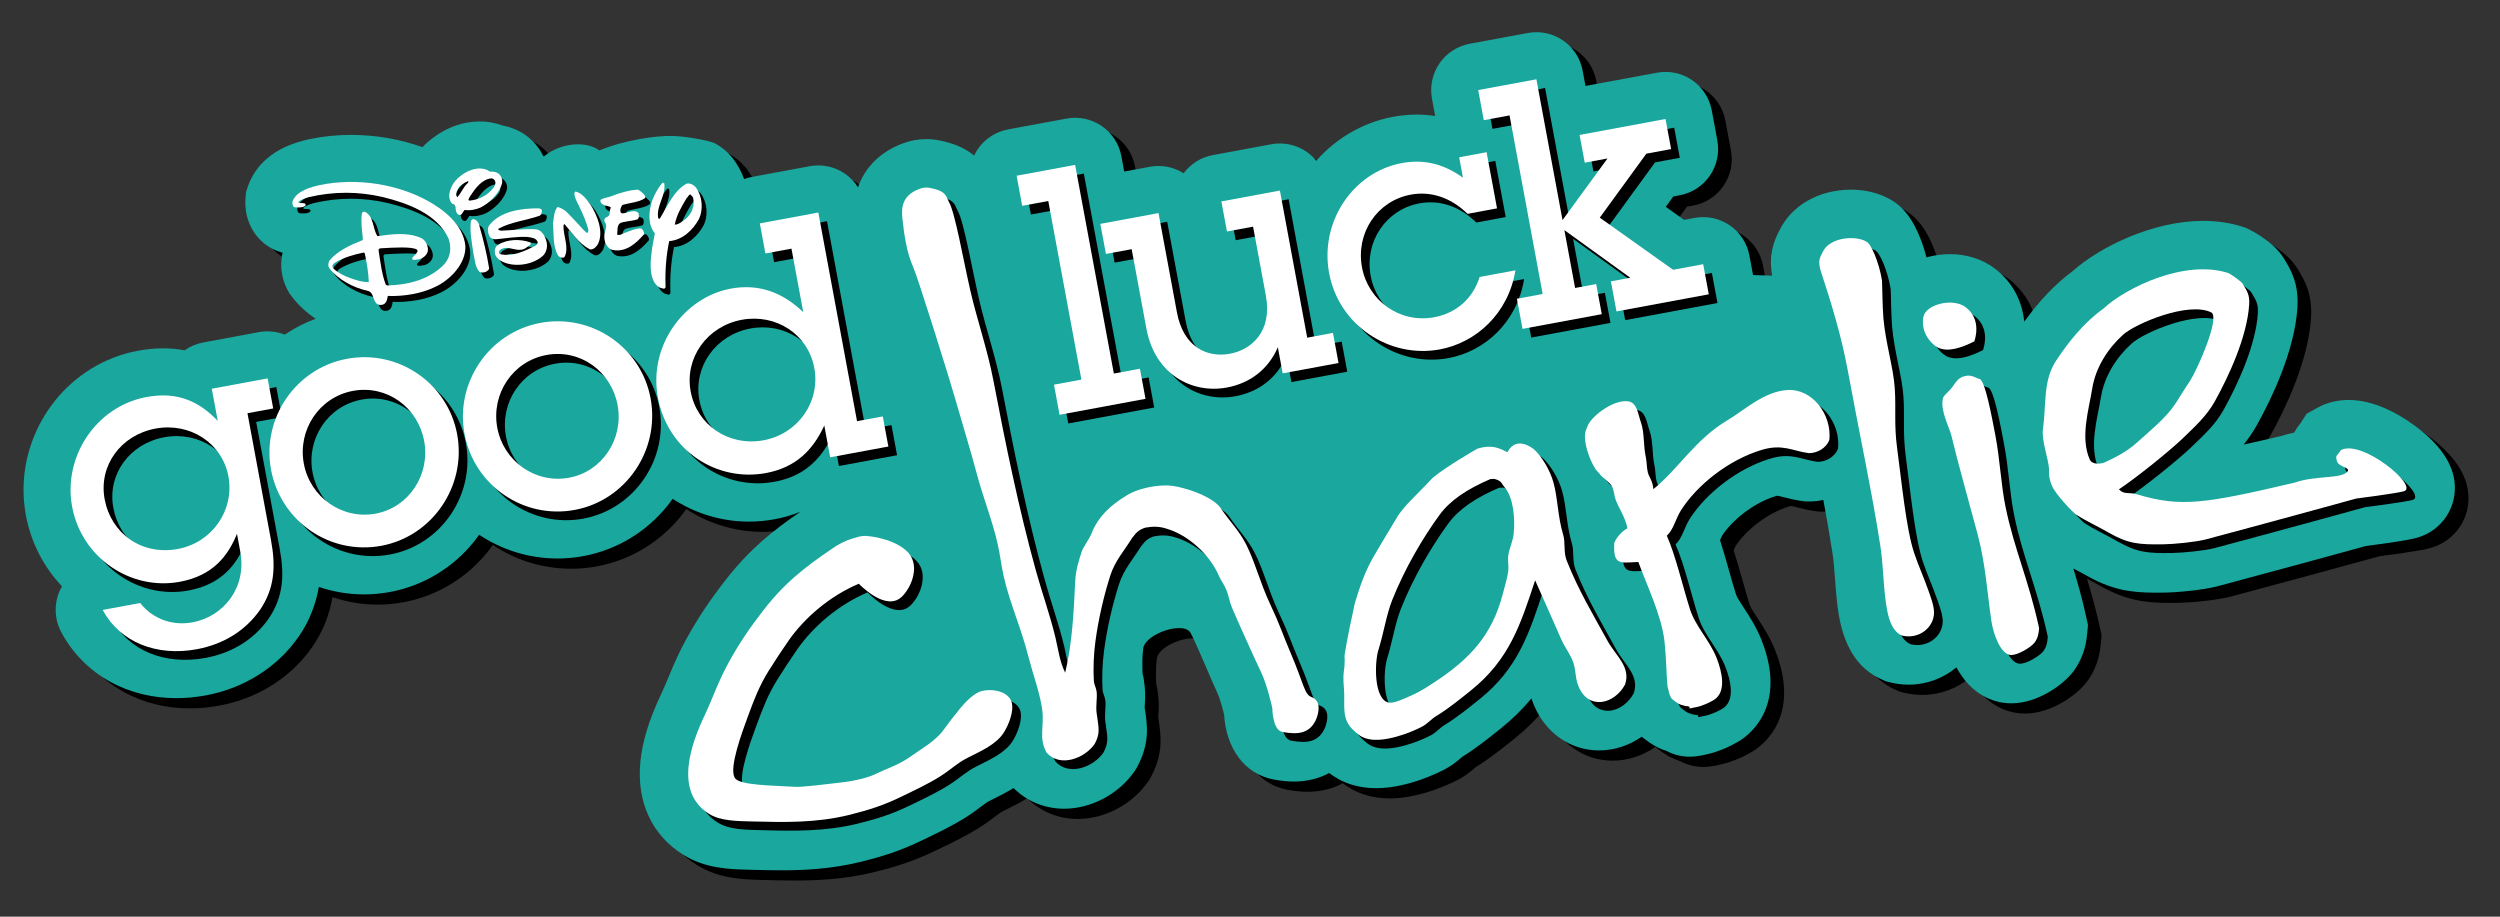 <?xml version="1.0" encoding="UTF-8" standalone="no"?>
<!-- Created with Inkscape (http://www.inkscape.org/) -->

<svg
   xmlns:dc="http://purl.org/dc/elements/1.1/"
   xmlns:cc="http://creativecommons.org/ns#"
   xmlns:rdf="http://www.w3.org/1999/02/22-rdf-syntax-ns#"
   xmlns:svg="http://www.w3.org/2000/svg"
   xmlns="http://www.w3.org/2000/svg"
   xmlns:sodipodi="http://sodipodi.sourceforge.net/DTD/sodipodi-0.dtd"
   xmlns:inkscape="http://www.inkscape.org/namespaces/inkscape"
   version="1.1"
   width="300"
   height="110"
   id="svg9263"
   inkscape:version="0.48.4 r9939"
   sodipodi:docname="goodluck_charly_logo.svg">
  <rect width="100%" height="100%" fill="#333333" stroke="none"/>
  <sodipodi:namedview
     pagecolor="#ffffff"
     bordercolor="#666666"
     borderopacity="1"
     objecttolerance="10"
     gridtolerance="10"
     guidetolerance="10"
     inkscape:pageopacity="0"
     inkscape:pageshadow="2"
     inkscape:window-width="1366"
     inkscape:window-height="706"
     id="namedview3093"
     showgrid="false"
     inkscape:zoom="4.0199959"
     inkscape:cx="150.00015"
     inkscape:cy="52.04427"
     inkscape:window-x="-8"
     inkscape:window-y="-8"
     inkscape:window-maximized="1"
     inkscape:current-layer="svg9263" />
  <defs
     id="defs9265" />
  <g
     transform="matrix(0.978,0,0,0.978,-217.226,-465.882)"
     id="layer1">
    <g
       transform="translate(0.012,-0.004)"
       id="g9154">
      <path
         d="m 254.68,503.329 -0.004,-0.026 c 0.002,0.01 0.004,0.019 0.004,0.03 l 0,-0.003 z m 42.635,-7.243 c -1.564,-1.182 -4.595,-0.982 -6.637,0.594 -0.051,0.04 -0.098,0.082 -0.146,0.124 l -0.087,-0.016 c -0.005,-0.012 -0.01,-0.024 -0.016,-0.035 -0.493,-0.991 -1.266,-1.964 -2.384,-2.701 l -0.134,-0.089 -0.145,-0.082 c -0.686,-0.404 -1.489,-0.707 -2.333,-0.862 -0.951,-0.352 -1.934,-0.51 -2.807,-0.501 -2.208,0.03 -3.787,0.757 -5.046,1.539 -0.743,0.491 -1.384,0.992 -1.973,1.616 -2.688,-0.961 -5.645,-1.492 -8.744,-1.503 -1.694,0 -3.428,0.165 -5.171,0.535 l -0.064,0.016 -0.061,0.014 c -0.475,0.12 -1.576,0.343 -2.936,0.986 -0.686,0.331 -1.473,0.782 -2.293,1.525 -0.808,0.733 -1.661,1.828 -2.143,3.235 l -0.23,0.669 -0.063,0.705 c -0.017,0.19 -0.03,0.399 -0.03,0.63 0.024,0.649 0.021,1.431 0.573,2.73 0.287,0.637 0.77,1.443 1.631,2.178 0.634,0.554 1.496,1.001 2.368,1.236 -0.099,0.441 -0.16,0.93 -0.165,1.473 -0.009,0.999 0.258,2.197 0.844,3.223 l 0.188,0.334 0.232,0.306 c 0.897,1.181 1.912,2.067 2.958,2.77 -1.356,0.498 -2.626,1.153 -3.785,1.945 -0.998,-0.39 -2.098,-0.508 -3.159,-0.312 l -6.852,1.273 c -0.822,0.151 -1.598,0.486 -2.276,0.961 -0.858,-0.16 -1.746,-0.242 -2.648,-0.239 -1.015,0 -2.044,0.099 -3.08,0.293 -4.188,0.777 -7.733,3.077 -10.17,6.12 -2.443,3.047 -3.865,6.878 -3.872,10.943 0,1.033 0.094,2.077 0.289,3.117 0.627,3.402 2.23,6.402 4.431,8.729 -0.073,0.127 -0.141,0.258 -0.205,0.39 -0.794,1.651 -0.754,3.606 0.111,5.222 1.402,2.641 3.557,4.76 6.044,6.112 2.492,1.365 5.278,1.997 8.077,1.995 1.186,0 2.377,-0.111 3.562,-0.331 4.639,-0.831 8.809,-3.402 11.438,-7.198 l 0.063,-0.092 c 1.278,-1.846 2.072,-3.954 2.427,-6.025 1.752,0.592 3.615,0.916 5.534,0.916 1.052,0 2.117,-0.096 3.185,-0.294 4.188,-0.775 7.773,-3.045 10.259,-6.11 0.242,-0.298 0.47,-0.602 0.691,-0.916 2.781,1.853 6.103,2.915 9.603,2.916 1.052,0 2.117,-0.096 3.181,-0.294 l 0.002,0 c 4.188,-0.775 7.773,-3.047 10.259,-6.11 0.244,-0.299 0.474,-0.608 0.698,-0.923 2.751,1.804 5.998,2.8 9.364,2.8 1.039,0 2.091,-0.096 3.138,-0.289 1.1,-0.197 2.166,-0.514 3.178,-0.928 -1.922,1.315 -3.451,2.485 -4.771,3.651 -2.368,2.1 -4.027,4.139 -5.786,6.554 -1.642,2.234 -3.233,4.861 -4.369,7.215 -0.468,0.97 -0.862,1.917 -1.243,2.831 -0.317,0.756 -0.615,1.473 -0.918,2.112 -1.483,3.127 -2.319,5.854 -2.556,8.339 -0.472,4.919 1.395,8.965 5.25,11.387 2.728,1.713 5.713,1.786 8.11,1.844 l 0.36,0.01 c 1.165,0.031 2.318,0.059 3.524,0.059 2.594,0 6.047,-0.117 9.754,-1.029 2.683,-0.663 4.905,-1.349 7.713,-2.716 0.233,-0.115 0.468,-0.228 0.705,-0.343 1.389,-0.67 2.965,-1.431 4.506,-2.405 0.813,-0.514 1.421,-0.972 1.908,-1.341 0.488,-0.366 0.712,-0.535 0.98,-0.667 l 0.407,-0.205 c 0.808,-0.399 1.692,-0.839 2.573,-1.386 1.647,1.64 3.834,2.537 6.218,2.537 3.312,0 6.693,-1.799 8.619,-4.585 l 0.188,-0.275 0.158,-0.291 c 1.548,-2.885 1.226,-5.086 0.966,-6.853 -0.021,-0.132 -0.04,-0.273 -0.063,-0.421 0.003,-0.096 0.014,-0.256 0.021,-0.378 0.037,-0.583 0.084,-1.377 -0.028,-2.295 -0.073,-0.604 -0.134,-1.099 -0.251,-1.466 -0.026,-1.01 -0.063,-2.135 0.089,-3.138 0.27,-1.783 4.968,-3.348 5.793,-1.886 0.667,1.179 2.748,6.261 3.303,7.397 0.221,0.447 0.576,1.64 0.818,2.626 0.256,4.238 2.587,7.332 6.082,7.98 0.912,0.167 1.734,0.251 2.509,0.251 1.581,0 3.037,-0.367 4.301,-1.045 0.665,0.505 1.522,1.022 2.666,1.393 0.959,0.31 1.997,0.467 3.098,0.467 3.899,0 7.769,-1.966 8.506,-2.361 0.862,-0.461 1.49,-1.001 1.908,-1.358 0.049,-0.042 0.106,-0.092 0.153,-0.131 1.703,-1.05 3.233,-2.283 4.47,-3.275 l 0.317,-0.256 c 1.461,-1.174 2.676,-2.387 3.705,-3.636 0.08,0.252 0.174,0.514 0.286,0.785 1.428,3.456 4.496,5.598 8.008,5.598 1.87,0 3.683,-0.604 5.229,-1.682 l 0.164,0.122 c 0.073,0.058 0.139,0.108 0.198,0.153 0.855,0.66 1.569,1.106 2.69,1.468 0.86,0.458 1.832,0.71 2.836,0.71 0.54,0 0.991,-0.07 1.325,-0.132 l 0.475,-0.087 0.087,-0.031 c 0.287,-0.056 0.695,-0.143 1.163,-0.293 l 0.11,-0.035 0.108,-0.04 c 1.039,-0.373 1.536,-0.575 2.643,-1.203 l 0.122,-0.07 0.12,-0.075 c 1.416,-0.897 5.796,-4.438 2.664,-12.355 -0.63,-1.595 -1.475,-2.883 -2.152,-3.919 -0.404,-0.618 -0.864,-1.32 -0.972,-1.663 -0.265,-0.817 -0.543,-1.811 -0.841,-2.861 -0.359,-1.275 -0.724,-2.573 -1.125,-3.81 0.08,-0.186 0.19,-0.439 0.24,-0.533 1.151,-1.785 3.778,-4.024 6.587,-4.865 0.146,-0.043 0.209,-0.049 0.209,-0.051 0.104,0.007 0.496,0.108 0.784,0.181 0.608,0.157 1.365,0.35 2.293,0.472 l 0.308,0.04 0.312,0.007 c 0.066,0.002 0.136,0.004 0.204,0.004 0.59,0 1.168,-0.068 1.736,-0.186 0.421,2.272 0.806,4.454 1.123,6.521 0.157,1.022 0.228,2.013 0.301,3.061 0.042,0.604 0.087,1.229 0.15,1.887 0.28,2.962 0.803,8.473 5.675,10.595 l 0.437,0.19 0.46,0.118 c 0.763,0.195 1.544,0.294 2.323,0.294 2.232,0 4.278,-0.799 5.859,-2.121 1.91,3.515 4.658,4.262 6.157,4.386 0.193,0.016 0.387,0.024 0.576,0.024 3.289,0 6.46,-2.324 7.663,-3.975 1.407,-1.929 1.579,-3.81 1.663,-4.715 l 0.084,-0.907 -0.192,-0.893 c -0.491,-2.262 -1.053,-4.255 -1.605,-6.063 0.465,0.242 0.912,0.479 1.356,0.733 3.277,1.886 5.607,2.244 8.756,2.244 0.327,0 0.674,-0.003 1.045,-0.01 1.544,-0.021 4.71,-0.291 6.62,-0.797 6.74,-1.795 16.068,-4.356 18.112,-4.917 5.001,-0.646 5.983,-0.93 6.312,-1.026 3.085,-0.888 5.001,-3.839 4.553,-7.013 -0.34,-2.391 -2.044,-4.706 -5.074,-6.881 -1.908,-1.37 -4.825,-3.002 -7.903,-3.002 -1.389,0 -2.678,0.32 -3.831,0.959 l -1.332,0.738 -0.73,1.154 c -0.31,0.369 -0.573,0.754 -0.792,1.153 -0.521,0.108 -1.055,0.246 -1.595,0.421 -1.753,0.411 -3.27,0.759 -4.595,1.046 0.585,-0.726 1.14,-1.522 1.637,-2.413 1.698,-3.049 4.604,-8.972 4.957,-14.361 0.198,-3.002 -0.855,-4.738 -1.555,-5.887 l -0.106,-0.178 c 0.007,0.014 0.016,0.028 0.026,0.042 -1.323,-2.237 -4.499,-3.705 -4.531,-3.719 l -0.263,-0.111 -0.27,-0.087 c -1.515,-0.486 -3.16,-0.731 -4.884,-0.731 l 0,0 c -6.007,0 -12.51,3.068 -16.022,6.185 -2.103,1.562 -4.05,3.601 -5.915,6.183 -0.242,-2.553 -1.463,-4.86 -3.543,-6.469 -1.537,-1.187 -3.468,-1.816 -5.587,-1.816 -0.959,0 -1.934,0.139 -2.861,0.394 -0.237,-0.898 -0.531,-1.788 -0.872,-2.608 -0.658,-1.588 -1.771,-3.709 -4.029,-4.734 -1.576,-0.787 -3.214,-0.963 -4.367,-0.963 -3.909,0 -7.269,1.905 -8.765,4.973 -0.021,0.045 -0.047,0.092 -0.07,0.139 -0.677,1.316 -1.287,2.984 -0.834,5.441 l -2.349,-0.082 -0.442,-2.387 c -0.582,-3.134 -3.592,-5.203 -6.728,-4.621 l -1.287,0.239 -2.248,-1.598 0.926,-1.271 0.78,-0.145 c 1.515,-0.282 2.828,-1.137 3.702,-2.408 0.872,-1.271 1.2,-2.805 0.918,-4.322 l -0.686,-3.691 c -0.583,-3.134 -3.594,-5.203 -6.726,-4.619 l -8.767,1.626 -0.348,-1.877 c -0.582,-3.134 -3.594,-5.203 -6.726,-4.623 l -7.141,1.323 c -1.494,0.277 -2.843,1.154 -3.704,2.408 -0.86,1.252 -1.196,2.826 -0.919,4.32 l 0.397,2.14 c -0.749,-0.118 -1.511,-0.181 -2.277,-0.179 -0.963,0 -1.927,0.094 -2.875,0.27 -3.791,0.703 -7.061,2.701 -9.437,5.394 -0.343,-0.421 -0.745,-0.796 -1.198,-1.107 -1.252,-0.86 -2.826,-1.194 -4.32,-0.916 l -7.182,1.332 c -1.489,0.275 -2.735,1.1 -3.575,2.229 -1.187,-0.752 -2.647,-1.074 -4.137,-0.797 l -3.157,0.585 -0.346,-1.879 c -0.583,-3.132 -3.594,-5.203 -6.73,-4.619 l -7.181,1.33 c -1.494,0.279 -2.843,1.154 -3.704,2.406 -0.176,0.256 -0.322,0.526 -0.453,0.803 -1.095,-0.911 -2.476,-1.504 -4.254,-1.86 -0.531,-0.106 -1.078,-0.162 -1.616,-0.162 -0.977,0 -1.919,0.172 -2.875,0.526 -2.749,1.022 -4.644,2.925 -5.506,5.382 -1.226,-1.929 -3.536,-3.023 -5.922,-2.58 l -7.181,1.332 c -0.298,0.056 -0.587,0.141 -0.871,0.242 -0.301,-0.839 -0.733,-1.665 -1.329,-2.469 l -0.092,-0.125 -0.101,-0.118 c -0.59,-0.684 -1.161,-1.158 -1.964,-1.621 -0.794,-0.439 -4.076,-0.963 -5.344,-0.951 -1.76,-0.07 -5.8,0.467 -8.931,1.774"
         id="path3611"
         style="fill:#000000;fill-opacity:1;fill-rule:nonzero;stroke:none"
         inkscape:connector-curvature="0" />
      <path
         d="m 253.008,502.075 -0.004,-0.026 c 0.002,0.011 0.004,0.019 0.004,0.03 l 0,-0.003 z m 42.635,-7.243 c -1.564,-1.182 -4.595,-0.982 -6.637,0.594 -0.051,0.04 -0.098,0.082 -0.146,0.124 l -0.087,-0.016 c -0.005,-0.012 -0.01,-0.024 -0.016,-0.035 -0.493,-0.991 -1.266,-1.964 -2.384,-2.701 l -0.134,-0.089 -0.145,-0.082 c -0.686,-0.404 -1.489,-0.707 -2.333,-0.862 -0.951,-0.352 -1.934,-0.51 -2.807,-0.501 -2.208,0.03 -3.787,0.757 -5.046,1.539 -0.743,0.491 -1.384,0.992 -1.973,1.616 -2.688,-0.961 -5.645,-1.492 -8.744,-1.503 -1.694,0 -3.428,0.165 -5.171,0.535 l -0.064,0.016 -0.061,0.014 c -0.475,0.12 -1.576,0.343 -2.936,0.986 -0.686,0.331 -1.473,0.782 -2.293,1.525 -0.808,0.733 -1.661,1.828 -2.143,3.235 l -0.23,0.667 -0.063,0.707 c -0.017,0.19 -0.03,0.397 -0.03,0.63 0.024,0.649 0.021,1.431 0.573,2.73 0.287,0.637 0.77,1.443 1.631,2.178 0.634,0.554 1.496,1.001 2.368,1.236 -0.099,0.441 -0.16,0.93 -0.165,1.473 -0.009,0.999 0.258,2.197 0.844,3.223 l 0.188,0.334 0.232,0.306 c 0.897,1.181 1.912,2.067 2.958,2.77 -1.356,0.498 -2.626,1.153 -3.785,1.945 -0.998,-0.39 -2.098,-0.508 -3.159,-0.312 l -6.852,1.273 c -0.822,0.151 -1.598,0.486 -2.276,0.961 -0.858,-0.16 -1.746,-0.242 -2.648,-0.239 -1.015,0 -2.044,0.099 -3.08,0.293 -4.188,0.777 -7.733,3.077 -10.17,6.12 -2.443,3.047 -3.865,6.878 -3.872,10.943 0,1.033 0.094,2.077 0.289,3.117 0.627,3.402 2.23,6.402 4.431,8.729 -0.073,0.127 -0.141,0.258 -0.205,0.39 -0.794,1.651 -0.754,3.606 0.111,5.222 1.402,2.641 3.557,4.76 6.044,6.112 2.492,1.365 5.278,1.997 8.077,1.995 1.186,0 2.377,-0.111 3.562,-0.331 4.639,-0.831 8.809,-3.402 11.438,-7.198 l 0.063,-0.092 c 1.278,-1.846 2.072,-3.954 2.427,-6.025 1.752,0.592 3.615,0.916 5.534,0.916 1.052,0 2.117,-0.096 3.185,-0.294 4.188,-0.775 7.773,-3.047 10.259,-6.11 0.242,-0.298 0.47,-0.602 0.691,-0.916 2.781,1.853 6.103,2.915 9.603,2.916 1.052,0 2.117,-0.096 3.181,-0.294 l 0.002,0 c 4.188,-0.775 7.773,-3.047 10.259,-6.11 0.244,-0.299 0.474,-0.609 0.698,-0.923 2.751,1.804 5.998,2.8 9.364,2.8 1.039,0 2.091,-0.096 3.138,-0.289 1.1,-0.197 2.166,-0.514 3.178,-0.928 -1.922,1.315 -3.451,2.485 -4.771,3.651 -2.368,2.1 -4.027,4.139 -5.786,6.554 -1.642,2.234 -3.233,4.861 -4.369,7.215 -0.468,0.97 -0.862,1.917 -1.243,2.831 -0.317,0.756 -0.615,1.473 -0.918,2.112 -1.483,3.127 -2.319,5.854 -2.556,8.339 -0.472,4.919 1.395,8.965 5.25,11.387 2.728,1.713 5.713,1.786 8.11,1.844 l 0.36,0.01 c 1.163,0.031 2.318,0.059 3.524,0.059 2.594,0 6.047,-0.117 9.754,-1.029 2.683,-0.663 4.905,-1.349 7.713,-2.716 0.233,-0.115 0.468,-0.228 0.705,-0.343 1.389,-0.67 2.965,-1.433 4.506,-2.405 0.813,-0.514 1.421,-0.972 1.908,-1.341 0.488,-0.366 0.712,-0.535 0.98,-0.667 l 0.407,-0.205 c 0.808,-0.399 1.692,-0.839 2.573,-1.386 1.647,1.64 3.834,2.537 6.218,2.537 3.312,0 6.693,-1.799 8.619,-4.585 l 0.188,-0.275 0.158,-0.291 c 1.548,-2.885 1.226,-5.086 0.966,-6.853 -0.021,-0.132 -0.04,-0.273 -0.063,-0.421 0.003,-0.096 0.014,-0.256 0.021,-0.378 0.037,-0.583 0.084,-1.377 -0.028,-2.295 -0.073,-0.604 -0.132,-1.099 -0.251,-1.466 -0.026,-1.01 -0.063,-2.135 0.089,-3.138 0.27,-1.783 4.968,-3.348 5.793,-1.886 0.667,1.179 2.748,6.261 3.303,7.397 0.221,0.447 0.576,1.64 0.818,2.626 0.256,4.238 2.587,7.332 6.082,7.98 0.912,0.167 1.734,0.251 2.509,0.251 1.581,0 3.037,-0.367 4.301,-1.045 0.665,0.505 1.522,1.022 2.666,1.393 0.959,0.31 1.997,0.467 3.098,0.467 3.899,0 7.769,-1.966 8.506,-2.361 0.862,-0.461 1.49,-1.001 1.908,-1.358 0.049,-0.042 0.106,-0.092 0.153,-0.131 1.703,-1.05 3.233,-2.283 4.47,-3.275 l 0.317,-0.256 c 1.461,-1.174 2.676,-2.387 3.705,-3.636 0.08,0.252 0.174,0.514 0.286,0.785 1.428,3.456 4.496,5.598 8.008,5.598 1.87,0 3.683,-0.604 5.229,-1.682 l 0.164,0.122 c 0.073,0.058 0.139,0.108 0.198,0.153 0.855,0.66 1.569,1.106 2.69,1.468 0.86,0.458 1.832,0.71 2.836,0.71 0.54,0 0.991,-0.07 1.325,-0.132 l 0.475,-0.087 0.087,-0.031 c 0.287,-0.056 0.695,-0.143 1.163,-0.293 l 0.11,-0.037 0.108,-0.038 c 1.039,-0.373 1.536,-0.575 2.643,-1.203 l 0.122,-0.07 0.12,-0.075 c 1.416,-0.897 5.795,-4.438 2.664,-12.355 -0.63,-1.595 -1.475,-2.883 -2.152,-3.919 -0.404,-0.618 -0.864,-1.32 -0.973,-1.663 -0.263,-0.817 -0.542,-1.811 -0.839,-2.861 -0.359,-1.275 -0.724,-2.573 -1.125,-3.81 0.08,-0.186 0.19,-0.439 0.24,-0.533 1.151,-1.785 3.778,-4.024 6.587,-4.865 0.146,-0.043 0.209,-0.049 0.209,-0.051 0.104,0.007 0.494,0.108 0.784,0.181 0.608,0.157 1.365,0.35 2.293,0.472 l 0.308,0.04 0.312,0.007 c 0.066,0.002 0.136,0.003 0.204,0.003 0.59,0 1.168,-0.068 1.736,-0.186 0.421,2.272 0.806,4.454 1.123,6.521 0.157,1.022 0.228,2.013 0.301,3.061 0.042,0.604 0.087,1.229 0.15,1.887 0.28,2.962 0.803,8.473 5.675,10.595 l 0.437,0.19 0.46,0.118 c 0.763,0.195 1.544,0.294 2.323,0.294 2.232,0 4.278,-0.799 5.859,-2.121 1.91,3.515 4.658,4.262 6.157,4.386 0.193,0.016 0.387,0.024 0.576,0.024 3.289,0 6.46,-2.324 7.663,-3.975 1.407,-1.929 1.579,-3.81 1.663,-4.715 l 0.084,-0.907 -0.192,-0.893 c -0.491,-2.262 -1.053,-4.255 -1.605,-6.063 0.465,0.242 0.912,0.479 1.358,0.733 3.275,1.886 5.605,2.244 8.755,2.244 0.327,0 0.674,-0.004 1.045,-0.01 1.544,-0.021 4.71,-0.291 6.62,-0.797 6.74,-1.795 16.068,-4.356 18.112,-4.917 5.001,-0.646 5.983,-0.93 6.312,-1.026 3.085,-0.888 5.001,-3.839 4.553,-7.014 -0.34,-2.391 -2.044,-4.706 -5.074,-6.881 -1.908,-1.37 -4.825,-3.002 -7.903,-3.002 -1.389,0 -2.678,0.32 -3.831,0.959 l -1.332,0.738 -0.73,1.154 c -0.31,0.369 -0.573,0.754 -0.792,1.153 -0.521,0.108 -1.055,0.245 -1.595,0.421 -1.753,0.411 -3.27,0.759 -4.595,1.046 0.585,-0.726 1.14,-1.522 1.637,-2.413 1.698,-3.049 4.604,-8.972 4.957,-14.361 0.198,-3.002 -0.855,-4.74 -1.555,-5.887 l -0.106,-0.178 c 0.007,0.014 0.016,0.028 0.026,0.042 -1.323,-2.237 -4.499,-3.705 -4.531,-3.719 l -0.263,-0.111 -0.27,-0.087 c -1.515,-0.486 -3.16,-0.731 -4.884,-0.731 l 0,0 c -6.007,0 -12.51,3.068 -16.022,6.185 -2.103,1.562 -4.05,3.601 -5.915,6.183 -0.242,-2.553 -1.463,-4.86 -3.543,-6.469 -1.537,-1.187 -3.468,-1.816 -5.587,-1.816 -0.959,0 -1.934,0.139 -2.861,0.394 -0.237,-0.898 -0.531,-1.788 -0.872,-2.608 -0.658,-1.588 -1.771,-3.709 -4.029,-4.734 -1.576,-0.787 -3.214,-0.963 -4.367,-0.963 -3.909,0 -7.269,1.905 -8.765,4.973 -0.021,0.045 -0.047,0.092 -0.07,0.139 -0.677,1.316 -1.287,2.984 -0.834,5.441 l -2.349,-0.082 -0.442,-2.387 c -0.582,-3.134 -3.592,-5.203 -6.728,-4.621 l -1.287,0.239 -2.248,-1.598 0.926,-1.271 0.78,-0.145 c 1.515,-0.282 2.828,-1.137 3.702,-2.408 0.872,-1.271 1.198,-2.805 0.918,-4.322 l -0.686,-3.691 c -0.583,-3.134 -3.594,-5.203 -6.726,-4.619 l -8.767,1.626 -0.35,-1.877 c -0.58,-3.134 -3.592,-5.203 -6.724,-4.623 l -7.141,1.323 c -1.494,0.277 -2.843,1.154 -3.704,2.408 -0.86,1.252 -1.196,2.826 -0.919,4.32 l 0.397,2.14 c -0.749,-0.118 -1.511,-0.181 -2.277,-0.179 -0.963,0 -1.927,0.094 -2.875,0.27 -3.791,0.703 -7.061,2.701 -9.437,5.394 -0.343,-0.421 -0.745,-0.796 -1.198,-1.107 -1.252,-0.86 -2.826,-1.194 -4.32,-0.916 l -7.182,1.332 c -1.489,0.275 -2.735,1.1 -3.575,2.229 -1.187,-0.752 -2.647,-1.074 -4.137,-0.797 l -3.157,0.583 -0.346,-1.877 c -0.583,-3.132 -3.594,-5.203 -6.73,-4.619 l -7.181,1.33 c -1.494,0.279 -2.843,1.154 -3.704,2.406 -0.176,0.256 -0.322,0.526 -0.453,0.803 -1.095,-0.911 -2.476,-1.504 -4.254,-1.86 -0.531,-0.106 -1.076,-0.162 -1.616,-0.162 -0.977,0 -1.919,0.172 -2.875,0.526 -2.749,1.022 -4.644,2.925 -5.506,5.382 -1.226,-1.929 -3.536,-3.023 -5.922,-2.58 l -7.181,1.33 c -0.298,0.058 -0.587,0.143 -0.871,0.244 -0.299,-0.839 -0.733,-1.665 -1.329,-2.469 l -0.092,-0.125 -0.101,-0.118 c -0.59,-0.684 -1.161,-1.158 -1.964,-1.621 -0.794,-0.439 -4.076,-0.963 -5.344,-0.951 -1.76,-0.07 -5.8,0.467 -8.931,1.774"
         id="path3615"
         style="fill:#19a79e;fill-opacity:1;fill-rule:nonzero;stroke:none"
         inkscape:connector-curvature="0" />
      <path
         d="m 242.251,530.016 c -4.268,0.792 -7.005,4.567 -6.244,8.671 0.77,4.146 4.471,6.939 8.985,6.101 4.186,-0.777 6.973,-4.733 6.197,-8.918 -0.752,-4.062 -4.71,-6.637 -8.938,-5.854 m 11.281,-1.882 2.885,15.552 c 0.599,3.24 0.46,5.901 -1.339,8.567 -1.778,2.535 -4.438,4.219 -7.762,4.839 -4.884,0.902 -9.401,-0.804 -11.546,-4.821 l 4.595,-0.851 c 1.656,2.067 4.085,2.807 6.425,2.373 3.775,-0.703 6.688,-4.212 5.859,-8.683 l -0.406,-2.176 c -1.074,2.662 -2.91,5.126 -7.012,5.885 -5.991,1.113 -12.042,-2.903 -13.216,-9.221 -1.134,-6.115 2.941,-12.302 9.134,-13.451 3.98,-0.738 6.58,0.69 8.736,2.922 l -0.731,-3.94 6.852,-1.269 0.683,3.691 -3.157,0.585 z"
         id="path3627"
         style="fill:#000000;fill-opacity:1;fill-rule:nonzero;stroke:none"
         inkscape:connector-curvature="0" />
      <path
         d="m 266.474,525.394 c -4.144,0.77 -6.796,4.785 -6.026,8.929 0.761,4.101 4.675,6.899 8.821,6.131 4.062,-0.756 6.711,-4.771 5.943,-8.913 -0.768,-4.144 -4.593,-6.914 -8.737,-6.146 m 3.484,19.005 c -6.321,1.175 -12.361,-3.012 -13.533,-9.331 -1.165,-6.277 2.997,-12.441 9.317,-13.613 6.317,-1.172 12.359,3.012 13.515,9.251 1.181,6.359 -3.024,12.53 -9.3,13.693"
         id="path3631"
         style="fill:#000000;fill-opacity:1;fill-rule:nonzero;stroke:none"
         inkscape:connector-curvature="0" />
      <path
         d="m 290.208,520.992 c -4.144,0.77 -6.794,4.785 -6.025,8.927 0.763,4.102 4.675,6.899 8.819,6.131 4.062,-0.754 6.712,-4.771 5.943,-8.911 -0.768,-4.146 -4.592,-6.916 -8.737,-6.146 m 3.484,19.005 c -6.315,1.174 -12.359,-3.014 -13.531,-9.333 -1.165,-6.277 2.998,-12.439 9.315,-13.611 6.319,-1.174 12.359,3.011 13.517,9.247 1.181,6.361 -3.023,12.531 -9.301,13.696"
         id="path3635"
         style="fill:#000000;fill-opacity:1;fill-rule:nonzero;stroke:none"
         inkscape:connector-curvature="0" />
      <path
         d="m 314.175,516.672 c -4.228,0.784 -7.031,4.658 -6.263,8.803 0.761,4.101 4.654,6.775 8.962,5.976 4.184,-0.777 6.984,-4.692 6.206,-8.877 -0.768,-4.144 -4.719,-6.679 -8.904,-5.903 m 10.856,16.876 -0.724,-3.902 c -1.393,3.019 -3.502,5.15 -7.153,5.828 -6.033,1.121 -12.053,-2.732 -13.264,-9.253 -1.187,-6.402 3.233,-12.315 8.939,-13.374 3.366,-0.625 6.312,0.399 8.899,2.894 l -1.447,-7.799 -3.202,0.594 -0.684,-3.695 7.179,-1.332 4.75,25.604 3.16,-0.583 0.686,3.693 -7.139,1.325 z"
         id="path3639"
         style="fill:#000000;fill-opacity:1;fill-rule:nonzero;stroke:none"
         inkscape:connector-curvature="0" />
      <path
         d="m 353.175,528.327 -0.686,-3.695 3.366,-0.627 -4.066,-21.909 -3.2,0.594 -0.686,-3.695 7.181,-1.332 4.752,25.604 3.199,-0.592 0.686,3.693 -10.545,1.959 z"
         id="path3643"
         style="fill:#000000;fill-opacity:1;fill-rule:nonzero;stroke:none"
         inkscape:connector-curvature="0" />
      <path
         d="m 380.553,523.245 -0.596,-3.204 c -1.214,2.817 -3.547,4.438 -6.254,4.94 -4.269,0.794 -8.826,-1.59 -9.871,-7.207 l -1.811,-9.77 -3.16,0.587 -0.686,-3.691 7.139,-1.325 2.264,12.187 c 0.796,4.309 3.754,5.586 6.502,5.076 2.586,-0.479 5.239,-2.671 4.407,-7.142 l -1.569,-8.453 -3.204,0.594 -0.684,-3.69 7.182,-1.334 3.35,18.054 3.159,-0.587 0.686,3.695 -6.853,1.271 z"
         id="path3647"
         style="fill:#000000;fill-opacity:1;fill-rule:nonzero;stroke:none"
         inkscape:connector-curvature="0" />
      <path
         d="m 399.831,520.304 c -6.159,1.142 -12.383,-2.923 -13.583,-9.366 -1.17,-6.319 2.965,-12.39 8.918,-13.496 2.788,-0.517 5.203,0.141 7.505,1.79 l -0.465,-2.5 3.366,-0.625 1.278,6.893 -3.609,0.67 c -2.074,-2.035 -4.557,-2.805 -6.973,-2.356 -4.104,0.761 -6.77,4.691 -5.984,8.918 0.761,4.102 4.632,6.907 8.856,6.124 2.669,-0.494 4.726,-2.234 5.581,-4.94 l 4.391,-0.813 c -0.876,5.34 -4.849,8.878 -9.279,9.7"
         id="path3651"
         style="fill:#000000;fill-opacity:1;fill-rule:nonzero;stroke:none"
         inkscape:connector-curvature="0" />
      <path
         d="m 421.509,515.646 -0.684,-3.695 2.377,-0.441 -8.086,-5.842 1.316,7.097 2.587,-0.479 0.686,3.695 -9.725,1.804 -0.686,-3.695 3.157,-0.587 -4.064,-21.911 -3.159,0.587 -0.686,-3.695 7.139,-1.323 3.206,17.276 5.518,-7.56 -2.793,0.519 -0.632,-3.406 10.545,-1.957 0.686,3.693 -3.038,0.562 -5.715,7.851 8.997,6.395 3.691,-0.684 0.688,3.693 -11.325,2.102 z"
         id="path3655"
         style="fill:#000000;fill-opacity:1;fill-rule:nonzero;stroke:none"
         inkscape:connector-curvature="0" />
      <path
         d="m 241.185,528.951 c -4.269,0.79 -7.007,4.565 -6.244,8.669 0.768,4.146 4.471,6.939 8.985,6.103 4.186,-0.778 6.975,-4.734 6.197,-8.918 -0.752,-4.064 -4.71,-6.637 -8.938,-5.854 m 11.279,-1.882 2.885,15.552 c 0.601,3.239 0.461,5.901 -1.337,8.567 -1.779,2.535 -4.438,4.219 -7.762,4.839 -4.884,0.902 -9.401,-0.806 -11.546,-4.821 l 4.593,-0.851 c 1.656,2.067 4.085,2.805 6.425,2.372 3.777,-0.702 6.688,-4.212 5.859,-8.683 l -0.404,-2.176 c -1.076,2.662 -2.911,5.126 -7.014,5.885 -5.99,1.114 -12.042,-2.903 -13.214,-9.22 -1.135,-6.115 2.939,-12.303 9.133,-13.452 3.982,-0.737 6.582,0.69 8.736,2.923 l -0.731,-3.94 6.852,-1.271 0.684,3.691 -3.159,0.587 z"
         id="path3659"
         style="fill:#ffffff;fill-opacity:1;fill-rule:nonzero;stroke:none"
         inkscape:connector-curvature="0" />
      <path
         d="m 265.407,524.327 c -4.144,0.77 -6.796,4.785 -6.026,8.929 0.761,4.1 4.675,6.899 8.819,6.131 4.064,-0.756 6.712,-4.771 5.944,-8.915 -0.77,-4.144 -4.593,-6.913 -8.737,-6.145 m 3.484,19.007 c -6.321,1.174 -12.361,-3.014 -13.533,-9.333 -1.165,-6.279 2.997,-12.439 9.317,-13.611 6.317,-1.172 12.359,3.009 13.515,9.247 1.182,6.361 -3.024,12.531 -9.3,13.696"
         id="path3663"
         style="fill:#ffffff;fill-opacity:1;fill-rule:nonzero;stroke:none"
         inkscape:connector-curvature="0" />
      <path
         d="m 289.142,519.925 c -4.144,0.768 -6.794,4.783 -6.025,8.927 0.761,4.101 4.673,6.899 8.817,6.129 4.064,-0.752 6.714,-4.769 5.944,-8.91 -0.768,-4.146 -4.593,-6.916 -8.737,-6.146 m 3.484,19.005 c -6.317,1.174 -12.359,-3.014 -13.531,-9.333 -1.165,-6.279 2.997,-12.439 9.315,-13.613 6.319,-1.172 12.359,3.012 13.517,9.249 1.179,6.361 -3.023,12.531 -9.301,13.696"
         id="path3667"
         style="fill:#ffffff;fill-opacity:1;fill-rule:nonzero;stroke:none"
         inkscape:connector-curvature="0" />
      <path
         d="m 313.108,515.605 c -4.228,0.785 -7.033,4.658 -6.261,8.803 0.759,4.101 4.652,6.775 8.96,5.976 4.184,-0.777 6.982,-4.693 6.206,-8.875 -0.768,-4.146 -4.719,-6.683 -8.904,-5.904 m 10.856,16.874 -0.724,-3.9 c -1.393,3.019 -3.502,5.15 -7.153,5.83 -6.033,1.12 -12.054,-2.734 -13.264,-9.254 -1.187,-6.402 3.233,-12.315 8.939,-13.374 3.364,-0.625 6.312,0.399 8.897,2.892 l -1.447,-7.799 -3.2,0.595 -0.684,-3.695 7.179,-1.332 4.75,25.604 3.159,-0.585 0.686,3.695 -7.137,1.323 z"
         id="path3671"
         style="fill:#ffffff;fill-opacity:1;fill-rule:nonzero;stroke:none"
         inkscape:connector-curvature="0" />
      <path
         d="m 352.108,527.26 -0.686,-3.695 3.366,-0.625 -4.066,-21.911 -3.2,0.594 -0.686,-3.695 7.181,-1.332 4.752,25.604 3.199,-0.594 0.686,3.695 -10.545,1.959 z"
         id="path3675"
         style="fill:#ffffff;fill-opacity:1;fill-rule:nonzero;stroke:none"
         inkscape:connector-curvature="0" />
      <path
         d="m 379.486,522.179 -0.595,-3.204 c -1.214,2.817 -3.545,4.44 -6.253,4.94 -4.271,0.794 -8.828,-1.59 -9.871,-7.207 l -1.813,-9.768 -3.159,0.585 -0.686,-3.69 7.139,-1.325 2.262,12.187 c 0.797,4.306 3.754,5.586 6.503,5.074 2.584,-0.479 5.237,-2.671 4.407,-7.142 l -1.569,-8.453 -3.204,0.595 -0.686,-3.691 7.182,-1.334 3.35,18.054 3.16,-0.587 0.684,3.695 -6.853,1.271 z"
         id="path3679"
         style="fill:#ffffff;fill-opacity:1;fill-rule:nonzero;stroke:none"
         inkscape:connector-curvature="0" />
      <path
         d="m 398.764,519.238 c -6.157,1.142 -12.385,-2.923 -13.583,-9.366 -1.17,-6.321 2.965,-12.39 8.918,-13.496 2.788,-0.519 5.203,0.139 7.505,1.79 l -0.465,-2.5 3.366,-0.625 1.28,6.892 -3.613,0.672 c -2.072,-2.037 -4.553,-2.807 -6.972,-2.358 -4.104,0.761 -6.77,4.693 -5.984,8.92 0.761,4.102 4.632,6.907 8.857,6.124 2.667,-0.496 4.724,-2.234 5.579,-4.94 l 4.391,-0.815 c -0.876,5.34 -4.849,8.88 -9.279,9.702"
         id="path3683"
         style="fill:#ffffff;fill-opacity:1;fill-rule:nonzero;stroke:none"
         inkscape:connector-curvature="0" />
      <path
         d="m 420.442,514.579 -0.686,-3.693 2.378,-0.442 -8.086,-5.842 1.316,7.097 2.587,-0.481 0.686,3.697 -9.725,1.804 -0.686,-3.695 3.157,-0.585 -4.064,-21.913 -3.16,0.587 -0.684,-3.695 7.139,-1.323 3.206,17.274 5.518,-7.559 -2.793,0.519 -0.632,-3.406 10.545,-1.957 0.686,3.691 -3.038,0.564 -5.715,7.851 8.998,6.395 3.69,-0.684 0.686,3.693 -11.323,2.102 z"
         id="path3687"
         style="fill:#ffffff;fill-opacity:1;fill-rule:nonzero;stroke:none"
         inkscape:connector-curvature="0" />
      <path
         d="m 267.948,511.703 c -0.766,0.037 -1.668,-0.265 -2.352,-0.515 -0.683,-0.24 -1.436,-0.63 -2.011,-1.16 -0.235,-0.272 0.002,-0.573 0.216,-0.702 1.055,-0.634 2.324,-1.001 3.549,-1.245 0.092,0.016 0.035,0.099 0.113,0.127 0.239,1.181 0.449,2.316 0.486,3.495 m 7.202,-9.98 c -3.531,-1.938 -8.532,-2.911 -13.329,-1.894 -0.865,0.204 -2.775,0.66 -3.242,2.011 -0.024,0.263 0.019,0.662 0.315,0.695 0.286,0.035 1.254,0.061 1.304,-0.301 0.04,-0.353 -0.86,-0.127 -0.886,-0.308 -0.026,-0.181 0.738,-0.5 1.238,-0.63 3.146,-0.752 6.214,-0.695 9.112,-0.023 2.974,0.73 6.679,2.042 8.076,5.102 0.374,1.123 0.265,2.223 -0.517,3.132 -1.72,1.83 -4.351,2.554 -6.958,2.615 -0.094,0 -0.221,-0.085 -0.254,-0.169 -0.474,-1.252 -0.639,-2.758 -0.853,-4.113 -0.037,-0.199 0.117,-0.282 0.298,-0.279 1.468,-0.089 3.843,-0.233 4.388,0.157 0.385,0.275 -0.589,0.869 -0.578,1.116 0.009,0.251 0.606,0.11 0.925,0.051 0.474,-0.125 0.932,-0.542 1.005,-1.008 0.073,-0.481 -0.192,-1.236 -0.763,-1.546 -1.665,-0.777 -3.543,-0.519 -5.42,-0.263 -0.613,-0.933 -0.411,-2.417 -1.525,-2.977 -0.141,-0.066 -0.324,0.007 -0.374,0.157 -0.157,1.022 0.007,2.103 0.115,3.186 -0.063,0.047 -0.005,0.169 -0.101,0.151 -1.485,0.589 -2.955,1.261 -3.996,2.464 -0.153,0.286 -0.214,0.623 -0.047,0.921 1.092,1.452 3.016,2.432 4.694,2.802 0.862,0.169 0.604,1.245 1.245,1.654 0.225,0.124 0.554,0.12 0.787,-0.014 0.357,-0.214 0.409,-0.646 0.472,-1.005 1.922,0.08 4.2,-0.286 5.91,-1.154 1.769,-0.843 3.681,-2.81 3.611,-4.938 -0.221,-2.678 -2.765,-4.56 -4.649,-5.591"
         id="path3691"
         style="fill:#000000;fill-opacity:1;fill-rule:nonzero;stroke:none"
         inkscape:connector-curvature="0" />
      <path
         d="m 278.921,500.212 c 0.23,-0.399 0.731,-0.705 1.193,-0.881 0.113,0.033 0.021,0.106 0.033,0.179 -0.615,0.517 -0.801,1.208 -1.339,1.785 -0.24,-0.319 -0.115,-0.686 0.113,-1.083 m 4.118,-1.24 c 0.125,0.031 0.28,0.132 0.357,0.24 0.185,0.299 0.063,0.636 -0.143,0.916 -0.707,0.932 -1.766,1.475 -2.953,1.59 -0.275,-0.115 0.014,-0.331 0.04,-0.484 0.705,-1.048 1.456,-2.145 2.699,-2.262 m -4.626,3.204 c 0.341,0.355 0.043,1.005 0.582,1.283 0.364,0.158 0.491,-0.404 0.728,-0.608 0.592,0.11 1.355,-0.031 1.927,-0.284 0.954,-0.47 2.272,-1.593 2.655,-2.988 0.08,-0.453 -0.108,-0.97 -0.505,-1.229 -0.286,-0.164 -0.608,-0.235 -0.951,-0.185 -1.621,-1.13 -3.881,0.387 -4.56,1.503 -0.397,0.712 -0.716,1.583 -0.192,2.331 0.101,0.12 0.239,0.101 0.315,0.176"
         id="path3695"
         style="fill:#000000;fill-opacity:1;fill-rule:nonzero;stroke:none"
         inkscape:connector-curvature="0" />
      <path
         d="m 281.516,510.439 c 0.143,0.132 0.519,0.122 0.794,0.019 0.162,-0.122 0.416,-0.228 0.404,-0.46 -0.294,-1.797 -0.676,-3.364 -1.149,-5.03 -0.099,-0.427 -0.246,-0.836 -0.712,-0.968 -0.178,-0.082 -0.35,0.106 -0.385,0.291 -0.138,1.233 0.131,2.594 0.312,3.86 0.186,0.796 0.207,1.703 0.737,2.288"
         id="path3699"
         style="fill:#000000;fill-opacity:1;fill-rule:nonzero;stroke:none"
         inkscape:connector-curvature="0" />
      <path
         d="m 291.937,508.667 c 0.655,-1.109 -0.139,-2.61 -0.098,-3.881 0.043,-0.066 0.017,-0.211 0.136,-0.176 0.945,1.071 1.694,2.321 3.037,3.047 0.362,0.181 0.808,-0.205 1.034,-0.573 0.796,-1.52 -0.089,-3.62 -0.909,-4.896 -0.482,-0.622 -0.975,-1.395 -1.839,-1.597 -0.272,0.225 -0.019,0.681 0.045,0.959 0.508,1.046 1.024,2.049 1.381,3.171 0.066,0.294 0.343,0.747 -0.003,0.975 -0.517,-0.421 -0.932,-0.979 -1.412,-1.464 -0.649,-0.629 -1.252,-1.544 -2.206,-1.736 -0.461,0.583 -0.428,1.349 -0.559,2.03 0.127,1.282 -0.054,2.671 0.589,3.852 0.167,0.294 0.493,0.404 0.804,0.289"
         id="path3703"
         style="fill:#000000;fill-opacity:1;fill-rule:nonzero;stroke:none"
         inkscape:connector-curvature="0" />
      <path
         d="m 282.794,506.149 c 0.108,0.183 0.458,0.303 0.714,0.308 1.322,-0.118 2.645,-0.362 3.912,-0.287 0.434,0.082 1.095,0.089 1.254,0.646 0.009,0.164 -0.153,0.36 -0.305,0.444 -1.309,0.648 -2.786,1.377 -4.301,1.015 -0.209,-0.052 -0.146,-0.373 -0.005,-0.514 1.031,-0.754 2.234,0.578 3.324,-0.357 0.158,-0.16 0.548,-0.212 0.413,-0.555 -1.222,-0.446 -2.85,-0.441 -4.033,0.31 -0.289,0.232 -0.411,0.62 -0.334,1.073 0.145,0.557 0.714,0.926 1.271,1.121 1.473,0.517 3.482,0.174 4.64,-0.898 0.46,-0.472 0.547,-1.172 0.414,-1.71 -0.179,-0.684 -0.592,-1.463 -1.327,-1.515 -1.393,-0.089 -2.835,0.124 -4.24,0.169 -0.134,-0.035 -0.369,-0.028 -0.353,-0.228 1.494,-0.832 3.423,-1.026 5.076,-1.605 0.169,-0.071 0.317,-0.442 0.268,-0.71 -0.078,-0.148 -0.251,-0.174 -0.402,-0.198 -2.163,-0.005 -4.682,0.34 -6.065,2.096 -0.256,0.413 -0.146,0.999 0.078,1.396"
         id="path3707"
         style="fill:#000000;fill-opacity:1;fill-rule:nonzero;stroke:none"
         inkscape:connector-curvature="0" />
      <path
         d="m 297.838,507.76 c 1.658,0.353 2.929,-0.818 3.878,-1.914 0.073,-0.305 -0.153,-0.522 -0.319,-0.728 -0.679,-0.023 -1.372,0.31 -2.009,0.536 -0.348,0.118 -0.629,0.373 -0.963,0.233 0.078,-0.474 -0.056,-1.015 0.312,-1.374 0.303,-0.242 1.47,-0.273 2.147,-0.491 0.254,-0.066 0.245,-0.67 0.122,-0.815 -0.468,-0.46 -1.264,-0.002 -1.839,0.064 -0.098,0.033 -0.19,-0.035 -0.289,-0.075 -0.145,-0.303 -0.016,-0.69 0.192,-0.951 0.905,-0.277 2.015,-0.319 2.742,-0.818 0.153,-0.131 0.033,-0.329 -0.085,-0.463 -0.225,-0.233 -0.585,-0.595 -0.806,-0.599 -1.083,0.071 -2.232,0.414 -3.235,0.818 -0.454,0.162 -0.958,0.178 -1.332,0.467 0.052,0.763 0.898,0.587 1.304,0.898 -0.233,0.39 0.021,1.093 -0.562,1.201 -0.204,0.098 -0.306,0.333 -0.204,0.568 0.437,0.507 -0.014,1.127 -0.04,1.68 -0.056,0.78 0.36,1.604 0.987,1.76"
         id="path3711"
         style="fill:#000000;fill-opacity:1;fill-rule:nonzero;stroke:none"
         inkscape:connector-curvature="0" />
      <path
         d="m 306.988,501.346 c 0.167,-0.084 0.204,-0.383 0.421,-0.392 0.099,0.132 0.259,0.232 0.327,0.381 0.233,0.965 -0.122,1.914 -0.841,2.577 -0.441,0.284 -0.838,0.726 -1.402,0.754 0.204,-1.17 0.848,-2.25 1.494,-3.32 m -3.937,4.384 c -0.143,0.806 -0.355,1.774 -0.38,2.175 -0.03,0.399 -0.655,3.625 0.992,4.492 0.23,0.028 0.627,0.305 0.7,-0.094 -0.078,-1.908 0.066,-3.792 0.442,-5.621 1.696,-0.131 2.965,-1.45 3.618,-2.65 0.615,-1.212 0.449,-2.889 -0.352,-3.947 -0.221,-0.261 -0.691,-0.569 -1.128,-0.453 -1.586,0.846 -2.387,2.845 -3.308,4.316 l -0.174,-0.057 c -0.286,-1.543 0.972,-2.765 0.74,-4.32 -0.066,-0.059 -0.141,-0.068 -0.228,-0.051 -0.589,0.7 -1.034,1.551 -1.322,2.375 -0.345,1.222 -0.498,2.751 0.399,3.834"
         id="path3715"
         style="fill:#000000;fill-opacity:1;fill-rule:nonzero;stroke:none"
         inkscape:connector-curvature="0" />
      <path
         d="m 353.863,559.965 c 0.838,-3.43 1.038,-7.106 1.235,-11.299 0.058,-1.233 0.456,-2.546 0.806,-3.58 0.176,-0.522 0.919,-1.517 1.181,-2.173 0.838,-2.114 2.314,-3.475 4.395,-4.736 1.193,-0.726 3.08,-1.181 4.776,-1.184 1.837,0 5.694,1.32 6.676,2.772 1.033,1.531 2.284,2.791 3.127,4.449 1.102,2.175 1.75,4.78 2.901,7.219 1.379,2.936 1.517,3.669 2.586,6.16 1.576,3.679 1.656,5.03 2.525,5.358 1.228,0.465 0.911,1.828 0.649,2.586 -0.743,1.894 -2.243,2.069 -4.191,1.71 -1.247,-0.232 -1.247,-2.923 -1.247,-2.923 0,0 -0.632,-2.892 -1.403,-4.459 -0.496,-1.012 -3.103,-6.773 -3.561,-7.905 -0.305,-0.747 -0.402,-1.513 -0.709,-2.22 -0.251,-0.592 -0.655,-1.121 -0.9,-1.694 -1.113,-2.603 -3.832,-5.02 -6.451,-5.758 -0.886,-0.287 -1.705,-0.266 -2.567,-0.113 -0.916,0.305 -1.127,0.663 -1.626,1.283 -0.914,1.494 -2.086,2.77 -2.671,4.609 -0.794,2.502 -1.454,5.321 -1.825,8.116 -0.205,1.534 -0.279,3.239 -0.186,4.797 0.026,0.449 0.287,0.867 0.34,1.309 0.099,0.789 -0.124,1.743 0.002,2.645 0.256,1.851 0.465,2.471 -0.235,3.775 -1.235,1.785 -4.252,2.937 -5.903,1.078 -1.033,-1.868 -0.233,-3.263 -0.554,-5.394 -0.31,-2.063 -1.153,-4.322 -1.668,-6.352 -0.94,-3.693 -2.288,-6.566 -3.04,-9.88 -0.284,-1.257 -0.428,-2.553 -0.721,-3.883 -0.637,-2.899 -1.816,-5.789 -2.615,-8.823 -0.764,-2.899 -1.677,-5.789 -2.486,-8.648 -0.85,-3.004 -4.736,-15.364 -5.251,-16.519 -0.886,-1.987 -1.134,-4.076 -1.36,-6.054 -0.183,-1.607 0.167,-2.906 2.119,-3.632 0.352,-0.131 0.75,-0.214 1.271,-0.111 1.849,0.369 1.891,0.794 2.34,1.766 0.714,1.179 1.748,7.073 2.598,10.788 0.831,3.629 2.107,7.24 2.831,11.036 1.478,7.731 3.103,15.702 5.211,23.328 0.791,2.866 1.762,5.525 2.417,8.272 0.338,1.43 0.51,2.936 1.186,4.285"
         id="path3719"
         style="fill:#000000;fill-opacity:1;fill-rule:nonzero;stroke:none"
         inkscape:connector-curvature="0" />
      <path
         d="m 456.511,555.404 c -1.541,-0.672 -1.886,-3.054 -2.135,-5.711 -0.167,-1.739 -0.202,-3.385 -0.494,-5.29 -0.992,-6.486 -2.648,-14.152 -3.953,-21.31 -0.853,-4.677 -2.183,-8.814 -3.418,-12.613 -0.287,-1.177 -0.012,-1.473 0.34,-2.192 0.862,-1.769 4.026,-1.981 5.271,-1.233 0.592,0.165 1.614,2.57 1.969,4.811 0.028,0.164 0.04,3.186 0.172,4.626 0.287,3.148 1.208,5.951 1.389,8.541 0.179,2.615 -0.104,4.44 0.294,7.397 0.55,4.076 1.106,9.939 2.091,12.859 0.545,1.611 1.13,2.852 1.724,4.545 0.306,0.865 0.714,1.927 0.712,2.767 -0.009,1.861 -1.907,3.333 -3.963,2.805"
         id="path3723"
         style="fill:#000000;fill-opacity:1;fill-rule:nonzero;stroke:none"
         inkscape:connector-curvature="0" />
      <path
         d="m 328.536,549.057 c -3.484,1.483 -6.578,4.078 -8.603,6.97 -0.693,0.987 -1.886,2.795 -2.469,3.747 -1.17,1.9 -1.757,3.465 -2.57,5.669 -0.737,1.999 -2.246,6.136 -1.602,7.363 0.387,1.022 4.764,0.994 7.426,1.168 0.961,0.061 4.031,-0.36 4.9,-0.444 1.645,-0.15 3.751,-0.524 4.983,-1.13 0.413,-0.202 1.416,-0.636 1.863,-0.824 1.903,-0.804 2.547,-1.436 3.759,-2.229 1.095,-0.719 2.086,-1.477 2.767,-2.42 0.696,-0.973 1.207,-1.612 2.053,-2.657 0.592,-0.731 1.719,-1.835 2.561,-2.042 1.421,-0.352 3.268,0.078 3.67,1.313 0.376,1.135 -0.395,2.93 -0.959,3.801 -0.905,1.403 -2.685,2.201 -4.424,3.073 -1.315,0.66 -1.962,1.389 -3.395,2.295 -1.492,0.942 -3.134,1.694 -4.644,2.431 -2.244,1.093 -3.986,1.659 -6.531,2.288 -3.986,0.982 -7.914,0.904 -11.706,0.799 -2.053,-0.052 -4.036,-0.047 -5.466,-0.944 -4.362,-2.741 -2.142,-8.673 -0.491,-12.153 0.756,-1.591 1.374,-3.312 2.147,-4.912 1.036,-2.149 2.488,-4.491 3.808,-6.286 1.614,-2.213 2.97,-3.878 4.933,-5.617 1.412,-1.248 3.019,-2.412 4.64,-3.505 0.643,-0.434 0.949,-0.655 1.969,-1.097 1.245,-0.428 1.799,-0.566 2.281,-0.526 2.159,0.172 4.703,1.073 5.525,2.551 0.879,1.584 -0.009,3.806 -1.146,4.917 -1.565,1.525 -4.048,-0.366 -5.279,-1.6"
         id="path3727"
         style="fill:#000000;fill-opacity:1;fill-rule:nonzero;stroke:none"
         inkscape:connector-curvature="0" />
      <path
         d="m 426.031,537.45 c 3.04,-2.419 5.105,-6.092 9.108,-8.46 2.034,-1.207 4.477,-3.529 7.346,-3.704 3.044,-0.183 5.45,2.983 5.147,6.099 -0.373,1.055 -1.546,1.67 -2.535,1.645 -1.936,-0.251 -3.2,-1.167 -5.758,-0.402 -4.118,1.234 -7.957,4.353 -9.89,7.369 -0.696,1.087 -0.923,2.391 -1.762,3.167 1.069,2.391 1.975,6.321 2.842,9.026 0.674,2.109 2.394,3.771 3.259,5.958 0.712,1.799 1.214,4.188 -0.317,5.156 -0.742,0.42 -0.926,0.493 -1.726,0.78 -0.449,0.145 -0.79,0.153 -1.01,0.233 -0.754,0.139 0.317,-0.198 -0.792,-0.263 -0.86,-0.209 -0.874,-0.286 -1.591,-0.827 -0.36,-0.35 -0.432,-1.052 -0.592,-1.609 -0.143,-1.53 -0.132,-3.334 -0.353,-5.419 -0.345,-3.237 -2.217,-7.019 -3.219,-9.813 -2.26,0.089 -3.094,0.463 -2.958,-2.333 0.286,-0.707 0.949,-1.435 1.619,-1.799 -0.259,-1.342 -1.024,-2.398 -1.428,-3.461 -0.24,-0.642 -0.192,-1.25 -0.521,-1.762 -0.39,-0.604 -1.048,-0.865 -1.565,-1.572 -0.07,-0.096 -0.294,-0.303 -0.373,-0.421 -0.757,-1.139 -1.571,-3.373 -1.257,-4.665 0.017,-0.073 0.259,-0.702 0.333,-0.844 0.578,-1.137 3.07,-3.056 4.858,-2.863 1.146,0.125 1.245,1.569 1.625,2.638 0.423,1.201 0.273,2.782 0.583,4.201 0.136,0.63 0.101,1.301 0.254,1.912 0.141,0.545 0.604,1.019 0.674,2.032"
         id="path3731"
         style="fill:#000000;fill-opacity:1;fill-rule:nonzero;stroke:none"
         inkscape:connector-curvature="0" />
      <path
         d="m 483.671,518.498 c -1.882,1.694 -3.373,4.033 -3.791,6.62 -0.414,2.58 -1.503,6 -0.289,8.725 0.199,0.425 0.851,0.622 1.732,0.364 1.557,-0.71 2.828,-1.396 3.963,-2.403 0.74,-0.655 1.762,-1.548 2.504,-2.243 2.316,-2.173 2.3,-2.744 4.12,-5.441 0.951,-1.527 3.639,-7.646 2.607,-8.34 -2.77,-1.416 -9.321,1.346 -10.846,2.718 m -0.508,18.972 c 0.636,0.69 1.161,0.303 2.25,0.625 5.335,1.583 8.157,1.172 19.287,-1.44 2.513,-0.905 5.751,-0.446 6.482,-1.348 0.454,-0.562 -1.081,-0.533 -1.283,-1.316 -0.2,-0.784 -0.003,-0.547 0.488,-1.323 2.558,-1.416 9.66,4.487 7.734,5.041 -0.926,0.266 -5.838,0.891 -5.838,0.891 0,0 -10.832,2.986 -18.462,5.016 -1.235,0.326 -3.883,0.582 -5.185,0.601 -2.983,0.043 -4.297,-0.031 -6.763,-1.449 -1.466,-0.841 -2.8,-1.433 -3.986,-2.199 -0.261,-0.167 -2.542,-2.474 -2.976,-3.596 -0.434,-1.121 -0.301,-1.584 -0.326,-2.006 -0.071,-1.203 -0.925,-3.517 -0.756,-4.785 0.435,-3.282 0.01,-6.049 1.618,-8.494 1.48,-2.25 3.383,-4.651 5.765,-6.357 2.828,-2.641 10.052,-6.099 15.34,-4.407 0.468,0.2 1.642,1.087 1.762,1.285 0.578,0.961 0.904,1.395 0.824,2.615 -0.259,3.951 -2.511,8.793 -4.221,11.861 -0.979,1.759 -2.412,3.073 -3.956,4.557 -1.651,1.584 -5.753,4.875 -7.799,6.226"
         id="path3735"
         style="fill:#000000;fill-opacity:1;fill-rule:nonzero;stroke:none"
         inkscape:connector-curvature="0" />
      <path
         d="m 406.024,536.218 c -2.831,1.222 -4.901,2.579 -6.225,4.391 -2.067,2.824 -4.287,6.613 -5.821,10.482 -0.696,1.762 -1.01,3.933 -1.682,6.103 -0.482,1.548 -0.568,6.019 1.238,6.441 0.634,0.148 1.961,-0.489 2.929,-0.921 1.02,-0.453 1.943,-1.073 2.634,-1.522 4.48,-2.915 7.127,-5.861 8.433,-10.776 0.261,-0.982 0.578,-2.037 0.693,-2.854 0.09,-0.656 -0.082,-1.342 0.012,-1.976 0.125,-0.891 0.545,-1.698 0.648,-2.565 0.225,-1.849 -0.01,-4.548 -1.081,-5.767 -0.381,-0.435 -0.341,-0.806 -1.2,-1.034 -0.016,-0.056 -0.468,-0.005 -0.578,-0.002 m 2.114,-3.305 c 0.74,-1.454 2.041,-1.234 3.185,-0.404 0.996,0.881 2.035,2.587 2.462,4.151 0.538,1.964 0.514,4.165 1.179,6.361 0.301,0.982 0.028,2.163 0.442,3.209 1.454,3.672 3.185,6.516 5.029,9.876 0.959,1.75 2.89,3.185 2.117,5.34 -1.329,2.422 -4.478,3.159 -5.697,0.212 -0.435,-1.059 -0.293,-1.87 -0.63,-2.894 -0.329,-0.996 -1.034,-1.851 -1.466,-2.829 -1.13,-2.568 -2.269,-5.156 -3.232,-7.296 -1.797,5.474 -3.193,9.747 -7.867,13.499 -1.254,1.006 -2.735,2.224 -4.292,3.171 -0.594,0.36 -1.085,0.945 -1.645,1.247 -1.619,0.867 -4.985,2.121 -6.965,1.48 -0.735,-0.239 -1.087,-0.602 -1.705,-1.182 -1.247,-1.288 -0.876,-2.868 -0.959,-4.539 -0.038,-0.719 -0.15,-1.633 -0.047,-2.434 0.157,-1.208 0.071,-0.817 0.101,-1.135 0.061,-0.627 -0.077,-0.521 0.033,-1.17 0.338,-2.004 0.79,-4.182 1.221,-6.134 0.604,-2.002 1.228,-3.825 2.243,-5.598 0.942,-1.649 1.987,-3.319 3.08,-5.178 0.968,-1.374 2.246,-2.514 3.515,-3.848 0.228,-0.235 0.637,-0.693 0.893,-0.9 1.644,-1.322 5.248,-3.418 5.351,-3.453 1.779,-0.522 2.661,-0.026 3.655,0.449"
         id="path3739"
         style="fill:#000000;fill-opacity:1;fill-rule:nonzero;stroke:none"
         inkscape:connector-curvature="0" />
      <path
         d="m 466.025,523.926 c 0.681,0.024 1.529,4.576 1.983,6.98 0.564,2.988 0.669,5.927 1.231,8.687 1.059,5.189 2.856,9.023 4.127,14.91 -0.059,0.642 -0.125,1.182 -0.552,1.767 -0.395,0.542 -2.077,1.6 -2.95,1.529 -1.179,-0.098 -2.098,-2.427 -2.352,-4.172 -0.51,-3.453 -0.726,-7.05 -1.696,-10.656 -1.147,-4.278 -2.396,-8.68 -3.204,-12.042 -0.277,-1.165 -1.393,-3.064 -1.05,-4.605 0.085,-0.395 0.494,-0.622 0.961,-1.16 0.595,-0.684 0.78,-1.426 1.867,-1.618 0.745,-0.134 1.236,0.28 1.635,0.38"
         id="path3743"
         style="fill:#000000;fill-opacity:1;fill-rule:nonzero;stroke:none"
         inkscape:connector-curvature="0" />
      <path
         d="m 465.419,519.319 c -1.558,0.773 -3.226,1.384 -4.518,0.743 -0.991,-0.576 -2.079,-2.025 -1.729,-3.778 0.303,-1.503 3.627,-2.359 5.194,-1.147 1.229,0.951 1.6,2.415 1.053,4.182"
         id="path3747"
         style="fill:#000000;fill-opacity:1;fill-rule:nonzero;stroke:none"
         inkscape:connector-curvature="0" />
      <path
         d="m 352.797,558.899 c 0.836,-3.432 1.038,-7.106 1.235,-11.299 0.058,-1.233 0.456,-2.547 0.804,-3.578 0.176,-0.526 0.919,-1.518 1.181,-2.175 0.838,-2.116 2.314,-3.475 4.395,-4.738 1.193,-0.724 3.082,-1.181 4.778,-1.182 1.835,-0.002 5.694,1.32 6.676,2.772 1.033,1.529 2.284,2.791 3.127,4.449 1.1,2.173 1.75,4.778 2.899,7.219 1.379,2.936 1.517,3.667 2.586,6.159 1.578,3.681 1.658,5.03 2.525,5.359 1.228,0.463 0.911,1.828 0.651,2.584 -0.743,1.896 -2.243,2.069 -4.191,1.71 -1.248,-0.232 -1.248,-2.922 -1.248,-2.922 0,0 -0.63,-2.892 -1.402,-4.459 -0.496,-1.013 -3.101,-6.773 -3.562,-7.905 -0.303,-0.749 -0.402,-1.513 -0.707,-2.222 -0.252,-0.592 -0.656,-1.12 -0.902,-1.692 -1.113,-2.603 -3.831,-5.02 -6.451,-5.76 -0.885,-0.286 -1.703,-0.266 -2.567,-0.111 -0.916,0.305 -1.127,0.662 -1.625,1.282 -0.914,1.496 -2.086,2.772 -2.671,4.609 -0.796,2.504 -1.454,5.321 -1.827,8.117 -0.204,1.532 -0.277,3.237 -0.185,4.797 0.026,0.447 0.286,0.867 0.34,1.309 0.098,0.789 -0.125,1.741 0.002,2.643 0.256,1.851 0.465,2.471 -0.237,3.777 -1.233,1.783 -4.25,2.936 -5.901,1.076 -1.034,-1.867 -0.233,-3.261 -0.554,-5.392 -0.312,-2.063 -1.153,-4.322 -1.67,-6.354 -0.939,-3.691 -2.286,-6.566 -3.038,-9.878 -0.286,-1.257 -0.428,-2.553 -0.723,-3.885 -0.636,-2.899 -1.814,-5.788 -2.614,-8.821 -0.766,-2.899 -1.677,-5.791 -2.488,-8.648 -0.85,-3.005 -4.734,-15.366 -5.25,-16.519 -0.886,-1.987 -1.135,-4.078 -1.36,-6.054 -0.185,-1.609 0.165,-2.908 2.117,-3.632 0.352,-0.131 0.75,-0.214 1.271,-0.111 1.851,0.369 1.891,0.794 2.34,1.766 0.714,1.177 1.75,7.073 2.6,10.788 0.831,3.629 2.105,7.24 2.831,11.036 1.478,7.731 3.103,15.702 5.211,23.328 0.791,2.866 1.76,5.523 2.415,8.272 0.34,1.428 0.512,2.934 1.187,4.285"
         id="path3751"
         style="fill:#ffffff;fill-opacity:1;fill-rule:evenodd;stroke:none"
         inkscape:connector-curvature="0" />
      <path
         d="m 455.444,554.338 c -1.541,-0.672 -1.886,-3.054 -2.136,-5.711 -0.164,-1.739 -0.2,-3.385 -0.493,-5.29 -0.992,-6.486 -2.648,-14.152 -3.954,-21.312 -0.851,-4.677 -2.182,-8.812 -3.418,-12.611 -0.286,-1.175 -0.01,-1.473 0.341,-2.192 0.864,-1.769 4.026,-1.98 5.271,-1.233 0.592,0.165 1.614,2.57 1.969,4.811 0.028,0.164 0.042,3.186 0.172,4.626 0.287,3.148 1.208,5.95 1.389,8.541 0.179,2.617 -0.104,4.44 0.294,7.397 0.55,4.076 1.106,9.939 2.091,12.859 0.545,1.611 1.13,2.852 1.726,4.545 0.305,0.865 0.712,1.927 0.71,2.767 -0.009,1.86 -1.907,3.333 -3.963,2.805"
         id="path3755"
         style="fill:#ffffff;fill-opacity:1;fill-rule:evenodd;stroke:none"
         inkscape:connector-curvature="0" />
      <path
         d="m 327.469,547.991 c -3.484,1.483 -6.576,4.078 -8.603,6.968 -0.695,0.989 -1.886,2.796 -2.471,3.749 -1.168,1.9 -1.755,3.465 -2.568,5.669 -0.737,1.999 -2.248,6.136 -1.602,7.363 0.387,1.022 4.766,0.992 7.428,1.168 0.959,0.063 4.031,-0.36 4.898,-0.444 1.645,-0.15 3.751,-0.524 4.983,-1.13 0.413,-0.204 1.417,-0.637 1.861,-0.824 1.907,-0.804 2.549,-1.436 3.761,-2.229 1.095,-0.719 2.086,-1.477 2.767,-2.422 0.696,-0.972 1.207,-1.611 2.055,-2.657 0.59,-0.731 1.717,-1.835 2.56,-2.042 1.419,-0.35 3.268,0.078 3.672,1.313 0.374,1.137 -0.397,2.93 -0.961,3.803 -0.904,1.403 -2.685,2.201 -4.424,3.071 -1.315,0.66 -1.962,1.391 -3.395,2.297 -1.492,0.942 -3.134,1.694 -4.644,2.431 -2.244,1.092 -3.986,1.658 -6.531,2.29 -3.986,0.98 -7.914,0.9 -11.706,0.797 -2.053,-0.052 -4.036,-0.047 -5.466,-0.944 -4.36,-2.742 -2.142,-8.673 -0.491,-12.155 0.756,-1.591 1.374,-3.31 2.145,-4.912 1.038,-2.147 2.49,-4.491 3.81,-6.284 1.614,-2.215 2.972,-3.878 4.935,-5.617 1.41,-1.248 3.017,-2.413 4.639,-3.507 0.642,-0.432 0.949,-0.655 1.971,-1.095 1.241,-0.43 1.797,-0.566 2.281,-0.528 2.157,0.174 4.701,1.074 5.523,2.553 0.879,1.583 -0.009,3.804 -1.146,4.915 -1.565,1.527 -4.048,-0.366 -5.279,-1.598"
         id="path3759"
         style="fill:#ffffff;fill-opacity:1;fill-rule:evenodd;stroke:none"
         inkscape:connector-curvature="0" />
      <path
         d="m 424.963,536.384 c 3.04,-2.42 5.107,-6.092 9.108,-8.462 2.035,-1.205 4.478,-3.529 7.346,-3.702 3.044,-0.185 5.45,2.983 5.147,6.098 -0.373,1.057 -1.546,1.672 -2.535,1.647 -1.934,-0.251 -3.2,-1.168 -5.756,-0.402 -4.118,1.234 -7.957,4.353 -9.89,7.369 -0.696,1.087 -0.923,2.391 -1.764,3.167 1.069,2.389 1.975,6.321 2.843,9.026 0.674,2.107 2.394,3.771 3.258,5.958 0.712,1.797 1.214,4.186 -0.315,5.156 -0.743,0.42 -0.926,0.493 -1.727,0.78 -0.447,0.143 -0.79,0.153 -1.01,0.233 -0.752,0.138 0.317,-0.198 -0.792,-0.263 -0.86,-0.209 -0.874,-0.286 -1.591,-0.829 -0.36,-0.348 -0.43,-1.05 -0.592,-1.607 -0.141,-1.53 -0.131,-3.334 -0.353,-5.419 -0.345,-3.237 -2.215,-7.019 -3.219,-9.813 -2.258,0.089 -3.092,0.461 -2.957,-2.333 0.284,-0.709 0.947,-1.436 1.618,-1.8 -0.258,-1.341 -1.024,-2.398 -1.426,-3.46 -0.242,-0.642 -0.193,-1.252 -0.521,-1.762 -0.39,-0.606 -1.048,-0.867 -1.567,-1.572 -0.068,-0.096 -0.294,-0.303 -0.371,-0.421 -0.759,-1.139 -1.572,-3.373 -1.259,-4.666 0.019,-0.073 0.259,-0.7 0.334,-0.844 0.576,-1.135 3.068,-3.056 4.856,-2.861 1.146,0.124 1.245,1.567 1.625,2.638 0.423,1.2 0.273,2.782 0.583,4.201 0.136,0.629 0.101,1.301 0.254,1.912 0.141,0.545 0.606,1.019 0.674,2.032"
         id="path3763"
         style="fill:#ffffff;fill-opacity:1;fill-rule:evenodd;stroke:none"
         inkscape:connector-curvature="0" />
      <path
         d="m 482.605,517.432 c -1.882,1.694 -3.374,4.033 -3.791,6.62 -0.414,2.58 -1.501,6 -0.291,8.725 0.2,0.425 0.851,0.622 1.732,0.364 1.558,-0.71 2.829,-1.398 3.963,-2.401 0.74,-0.655 1.764,-1.55 2.506,-2.244 2.314,-2.171 2.3,-2.744 4.12,-5.439 0.951,-1.529 3.639,-7.647 2.607,-8.342 -2.77,-1.416 -9.321,1.344 -10.846,2.718 m -0.51,18.974 c 0.637,0.688 1.161,0.303 2.251,0.625 5.333,1.581 8.157,1.17 19.285,-1.442 2.514,-0.905 5.753,-0.444 6.484,-1.346 0.454,-0.564 -1.083,-0.535 -1.283,-1.318 -0.2,-0.785 -0.003,-0.547 0.486,-1.323 2.56,-1.417 9.662,4.487 7.734,5.041 -0.926,0.268 -5.838,0.893 -5.838,0.893 0,0 -10.83,2.983 -18.46,5.013 -1.235,0.327 -3.885,0.583 -5.185,0.602 -2.983,0.043 -4.299,-0.031 -6.763,-1.449 -1.468,-0.841 -2.8,-1.431 -3.986,-2.199 -0.261,-0.167 -2.542,-2.474 -2.977,-3.596 -0.432,-1.121 -0.299,-1.584 -0.326,-2.006 -0.071,-1.203 -0.925,-3.517 -0.754,-4.785 0.435,-3.28 0.009,-6.049 1.618,-8.494 1.478,-2.25 3.383,-4.649 5.765,-6.357 2.826,-2.643 10.052,-6.099 15.34,-4.407 0.467,0.202 1.642,1.087 1.762,1.287 0.578,0.959 0.905,1.393 0.822,2.614 -0.258,3.953 -2.511,8.793 -4.219,11.861 -0.979,1.759 -2.412,3.073 -3.956,4.555 -1.651,1.586 -5.753,4.877 -7.801,6.23"
         id="path3767"
         style="fill:#ffffff;fill-opacity:1;fill-rule:evenodd;stroke:none"
         inkscape:connector-curvature="0" />
      <path
         d="m 404.958,535.152 c -2.831,1.222 -4.901,2.579 -6.225,4.391 -2.065,2.824 -4.287,6.613 -5.821,10.482 -0.698,1.762 -1.01,3.933 -1.684,6.101 -0.481,1.55 -0.568,6.021 1.24,6.442 0.634,0.148 1.961,-0.489 2.93,-0.923 1.019,-0.451 1.941,-1.071 2.631,-1.52 4.482,-2.915 7.128,-5.863 8.434,-10.776 0.261,-0.982 0.578,-2.037 0.693,-2.856 0.091,-0.655 -0.082,-1.342 0.01,-1.975 0.127,-0.891 0.547,-1.698 0.649,-2.567 0.225,-1.847 -0.011,-4.546 -1.081,-5.767 -0.381,-0.434 -0.341,-0.806 -1.2,-1.034 -0.016,-0.054 -0.468,-0.005 -0.578,0 m 2.114,-3.305 c 0.738,-1.456 2.041,-1.234 3.186,-0.404 0.994,0.881 2.034,2.587 2.46,4.151 0.536,1.962 0.515,4.165 1.179,6.361 0.301,0.982 0.026,2.163 0.441,3.209 1.457,3.672 3.185,6.516 5.029,9.874 0.961,1.752 2.894,3.185 2.119,5.342 -1.329,2.422 -4.48,3.157 -5.697,0.211 -0.437,-1.059 -0.293,-1.87 -0.63,-2.892 -0.329,-0.996 -1.033,-1.851 -1.466,-2.829 -1.13,-2.568 -2.271,-5.157 -3.233,-7.296 -1.797,5.473 -3.192,9.745 -7.865,13.498 -1.254,1.006 -2.735,2.225 -4.292,3.172 -0.594,0.36 -1.085,0.944 -1.647,1.245 -1.619,0.869 -4.983,2.121 -6.963,1.482 -0.735,-0.239 -1.087,-0.602 -1.705,-1.182 -1.248,-1.29 -0.878,-2.868 -0.961,-4.539 -0.037,-0.719 -0.15,-1.631 -0.045,-2.434 0.157,-1.208 0.071,-0.818 0.101,-1.135 0.061,-0.627 -0.077,-0.521 0.033,-1.17 0.336,-2.006 0.79,-4.182 1.222,-6.134 0.602,-2.004 1.228,-3.827 2.241,-5.6 0.942,-1.649 1.987,-3.319 3.08,-5.178 0.968,-1.374 2.246,-2.513 3.515,-3.846 0.226,-0.237 0.637,-0.695 0.893,-0.902 1.645,-1.322 5.248,-3.416 5.351,-3.451 1.779,-0.522 2.659,-0.026 3.655,0.449"
         id="path3771"
         style="fill:#ffffff;fill-opacity:1;fill-rule:evenodd;stroke:none"
         inkscape:connector-curvature="0" />
      <path
         d="m 464.959,522.86 c 0.681,0.024 1.527,4.576 1.983,6.98 0.564,2.986 0.669,5.925 1.231,8.687 1.059,5.189 2.854,9.023 4.125,14.91 -0.058,0.641 -0.124,1.181 -0.55,1.767 -0.397,0.54 -2.079,1.598 -2.95,1.527 -1.179,-0.096 -2.098,-2.427 -2.354,-4.168 -0.51,-3.456 -0.724,-7.052 -1.694,-10.658 -1.147,-4.278 -2.398,-8.682 -3.204,-12.042 -0.279,-1.165 -1.393,-3.064 -1.052,-4.607 0.089,-0.395 0.496,-0.62 0.963,-1.16 0.595,-0.684 0.778,-1.426 1.865,-1.616 0.747,-0.134 1.238,0.28 1.637,0.38"
         id="path3775"
         style="fill:#ffffff;fill-opacity:1;fill-rule:evenodd;stroke:none"
         inkscape:connector-curvature="0" />
      <path
         d="m 464.353,518.252 c -1.56,0.773 -3.228,1.384 -4.518,0.743 -0.991,-0.576 -2.079,-2.025 -1.729,-3.778 0.303,-1.503 3.627,-2.359 5.192,-1.147 1.229,0.951 1.602,2.415 1.055,4.182"
         id="path3779"
         style="fill:#ffffff;fill-opacity:1;fill-rule:evenodd;stroke:none"
         inkscape:connector-curvature="0" />
      <path
         d="m 267.349,510.972 c -0.766,0.037 -1.668,-0.265 -2.352,-0.515 -0.683,-0.24 -1.438,-0.63 -2.009,-1.16 -0.237,-0.272 0,-0.573 0.214,-0.702 1.055,-0.634 2.324,-1.001 3.549,-1.245 0.092,0.016 0.035,0.099 0.113,0.127 0.239,1.181 0.449,2.316 0.486,3.495 m 7.202,-9.98 c -3.531,-1.938 -8.532,-2.913 -13.331,-1.894 -0.864,0.205 -2.775,0.66 -3.24,2.013 -0.024,0.263 0.019,0.662 0.315,0.693 0.286,0.035 1.254,0.063 1.304,-0.301 0.042,-0.353 -0.86,-0.127 -0.886,-0.308 -0.026,-0.181 0.738,-0.5 1.238,-0.63 3.145,-0.752 6.214,-0.695 9.112,-0.023 2.972,0.73 6.679,2.042 8.076,5.102 0.374,1.123 0.266,2.224 -0.517,3.132 -1.72,1.832 -4.351,2.554 -6.958,2.615 -0.092,0 -0.221,-0.085 -0.254,-0.169 -0.472,-1.252 -0.639,-2.756 -0.855,-4.114 -0.035,-0.197 0.117,-0.28 0.301,-0.277 1.466,-0.089 3.841,-0.233 4.386,0.157 0.387,0.277 -0.589,0.869 -0.578,1.118 0.009,0.249 0.604,0.108 0.925,0.049 0.474,-0.125 0.932,-0.542 1.005,-1.008 0.073,-0.481 -0.192,-1.235 -0.763,-1.546 -1.666,-0.775 -3.543,-0.519 -5.42,-0.263 -0.613,-0.933 -0.413,-2.417 -1.525,-2.977 -0.141,-0.066 -0.324,0.007 -0.374,0.158 -0.157,1.02 0.007,2.102 0.117,3.185 -0.064,0.047 -0.007,0.169 -0.103,0.151 -1.485,0.589 -2.955,1.261 -3.996,2.464 -0.153,0.287 -0.214,0.623 -0.047,0.923 1.092,1.449 3.016,2.432 4.694,2.8 0.862,0.169 0.602,1.245 1.245,1.654 0.226,0.124 0.555,0.12 0.787,-0.016 0.355,-0.212 0.409,-0.644 0.472,-1.003 1.922,0.078 4.2,-0.286 5.91,-1.154 1.769,-0.843 3.681,-2.81 3.611,-4.938 -0.221,-2.678 -2.765,-4.56 -4.649,-5.591"
         id="path3783"
         style="fill:#ffffff;fill-opacity:1;fill-rule:evenodd;stroke:none"
         inkscape:connector-curvature="0" />
      <path
         d="m 278.322,499.482 c 0.23,-0.399 0.731,-0.705 1.193,-0.881 0.113,0.033 0.019,0.106 0.033,0.179 -0.615,0.517 -0.801,1.208 -1.341,1.785 -0.24,-0.32 -0.113,-0.686 0.115,-1.083 m 4.118,-1.24 c 0.125,0.031 0.28,0.131 0.355,0.242 0.186,0.299 0.064,0.634 -0.143,0.914 -0.705,0.932 -1.764,1.477 -2.951,1.588 -0.275,-0.111 0.014,-0.329 0.04,-0.482 0.705,-1.048 1.456,-2.145 2.699,-2.262 m -4.628,3.204 c 0.343,0.355 0.045,1.005 0.583,1.282 0.364,0.16 0.491,-0.402 0.728,-0.606 0.59,0.11 1.355,-0.031 1.927,-0.284 0.954,-0.47 2.272,-1.595 2.655,-2.988 0.08,-0.453 -0.108,-0.97 -0.505,-1.229 -0.286,-0.165 -0.609,-0.235 -0.951,-0.186 -1.623,-1.128 -3.881,0.388 -4.56,1.504 -0.399,0.712 -0.716,1.583 -0.193,2.331 0.101,0.12 0.24,0.101 0.315,0.176"
         id="path3787"
         style="fill:#ffffff;fill-opacity:1;fill-rule:evenodd;stroke:none"
         inkscape:connector-curvature="0" />
      <path
         d="m 280.917,509.708 c 0.143,0.131 0.519,0.122 0.794,0.019 0.16,-0.122 0.416,-0.228 0.402,-0.461 -0.293,-1.795 -0.674,-3.362 -1.149,-5.029 -0.098,-0.427 -0.244,-0.836 -0.712,-0.97 -0.176,-0.078 -0.348,0.11 -0.383,0.293 -0.138,1.234 0.131,2.594 0.312,3.86 0.185,0.797 0.207,1.703 0.737,2.288"
         id="path3791"
         style="fill:#ffffff;fill-opacity:1;fill-rule:evenodd;stroke:none"
         inkscape:connector-curvature="0" />
      <path
         d="m 291.338,507.935 c 0.656,-1.107 -0.139,-2.61 -0.099,-3.879 0.045,-0.068 0.019,-0.212 0.138,-0.178 0.945,1.071 1.694,2.323 3.037,3.049 0.362,0.179 0.808,-0.207 1.033,-0.573 0.797,-1.52 -0.087,-3.622 -0.907,-4.896 -0.482,-0.622 -0.975,-1.396 -1.839,-1.598 -0.27,0.226 -0.019,0.681 0.045,0.959 0.508,1.048 1.024,2.049 1.381,3.172 0.066,0.293 0.343,0.747 -0.004,0.973 -0.517,-0.421 -0.932,-0.98 -1.412,-1.464 -0.649,-0.629 -1.252,-1.544 -2.206,-1.736 -0.463,0.583 -0.428,1.349 -0.559,2.03 0.129,1.282 -0.052,2.673 0.589,3.852 0.167,0.296 0.494,0.404 0.804,0.289"
         id="path3795"
         style="fill:#ffffff;fill-opacity:1;fill-rule:evenodd;stroke:none"
         inkscape:connector-curvature="0" />
      <path
         d="m 282.194,505.419 c 0.106,0.183 0.458,0.303 0.714,0.308 1.32,-0.118 2.647,-0.362 3.912,-0.287 0.432,0.082 1.095,0.087 1.254,0.646 0.009,0.164 -0.151,0.36 -0.305,0.446 -1.309,0.646 -2.788,1.376 -4.301,1.013 -0.207,-0.052 -0.146,-0.374 -0.007,-0.514 1.033,-0.754 2.234,0.578 3.326,-0.357 0.158,-0.16 0.548,-0.212 0.414,-0.557 -1.224,-0.444 -2.852,-0.439 -4.034,0.312 -0.291,0.232 -0.411,0.62 -0.334,1.071 0.145,0.557 0.714,0.928 1.271,1.123 1.473,0.517 3.482,0.172 4.64,-0.898 0.46,-0.472 0.548,-1.172 0.414,-1.71 -0.179,-0.684 -0.592,-1.463 -1.327,-1.517 -1.393,-0.087 -2.833,0.124 -4.24,0.169 -0.132,-0.033 -0.369,-0.026 -0.353,-0.226 1.494,-0.832 3.423,-1.026 5.076,-1.605 0.169,-0.073 0.319,-0.442 0.268,-0.71 -0.08,-0.148 -0.251,-0.174 -0.402,-0.198 -2.164,-0.005 -4.682,0.34 -6.065,2.096 -0.256,0.413 -0.146,0.999 0.078,1.396"
         id="path3799"
         style="fill:#ffffff;fill-opacity:1;fill-rule:evenodd;stroke:none"
         inkscape:connector-curvature="0" />
      <path
         d="m 297.239,507.029 c 1.656,0.355 2.929,-0.818 3.878,-1.914 0.071,-0.303 -0.153,-0.521 -0.319,-0.726 -0.679,-0.024 -1.372,0.308 -2.009,0.535 -0.348,0.12 -0.629,0.373 -0.965,0.233 0.078,-0.474 -0.056,-1.015 0.313,-1.372 0.303,-0.244 1.47,-0.273 2.147,-0.493 0.252,-0.066 0.246,-0.67 0.122,-0.815 -0.468,-0.46 -1.264,-0.002 -1.839,0.066 -0.098,0.031 -0.19,-0.037 -0.289,-0.075 -0.145,-0.303 -0.016,-0.691 0.192,-0.951 0.904,-0.279 2.016,-0.32 2.742,-0.82 0.153,-0.131 0.031,-0.329 -0.087,-0.463 -0.225,-0.232 -0.583,-0.594 -0.806,-0.597 -1.081,0.071 -2.232,0.413 -3.235,0.817 -0.453,0.164 -0.956,0.178 -1.329,0.467 0.051,0.763 0.897,0.587 1.302,0.898 -0.235,0.392 0.019,1.093 -0.562,1.201 -0.204,0.098 -0.306,0.334 -0.204,0.568 0.435,0.508 -0.014,1.125 -0.04,1.682 -0.056,0.778 0.362,1.602 0.987,1.759"
         id="path3803"
         style="fill:#ffffff;fill-opacity:1;fill-rule:evenodd;stroke:none"
         inkscape:connector-curvature="0" />
      <path
         d="m 306.39,500.616 c 0.167,-0.084 0.204,-0.383 0.421,-0.392 0.099,0.131 0.259,0.232 0.326,0.381 0.235,0.965 -0.12,1.912 -0.839,2.575 -0.441,0.286 -0.838,0.728 -1.403,0.754 0.205,-1.17 0.85,-2.248 1.496,-3.319 m -3.939,4.383 c -0.141,0.808 -0.355,1.774 -0.38,2.176 -0.03,0.399 -0.653,3.623 0.994,4.491 0.23,0.028 0.627,0.306 0.702,-0.094 -0.08,-1.908 0.064,-3.791 0.441,-5.619 1.696,-0.132 2.965,-1.452 3.618,-2.652 0.615,-1.212 0.449,-2.889 -0.353,-3.947 -0.219,-0.259 -0.691,-0.568 -1.127,-0.453 -1.586,0.848 -2.387,2.847 -3.308,4.318 l -0.174,-0.058 c -0.286,-1.543 0.972,-2.767 0.738,-4.32 -0.064,-0.059 -0.139,-0.068 -0.228,-0.051 -0.587,0.698 -1.034,1.551 -1.32,2.375 -0.345,1.222 -0.498,2.751 0.397,3.832"
         id="path3807"
         style="fill:#ffffff;fill-opacity:1;fill-rule:evenodd;stroke:none"
         inkscape:connector-curvature="0" />
    </g>
  </g>
</svg>

